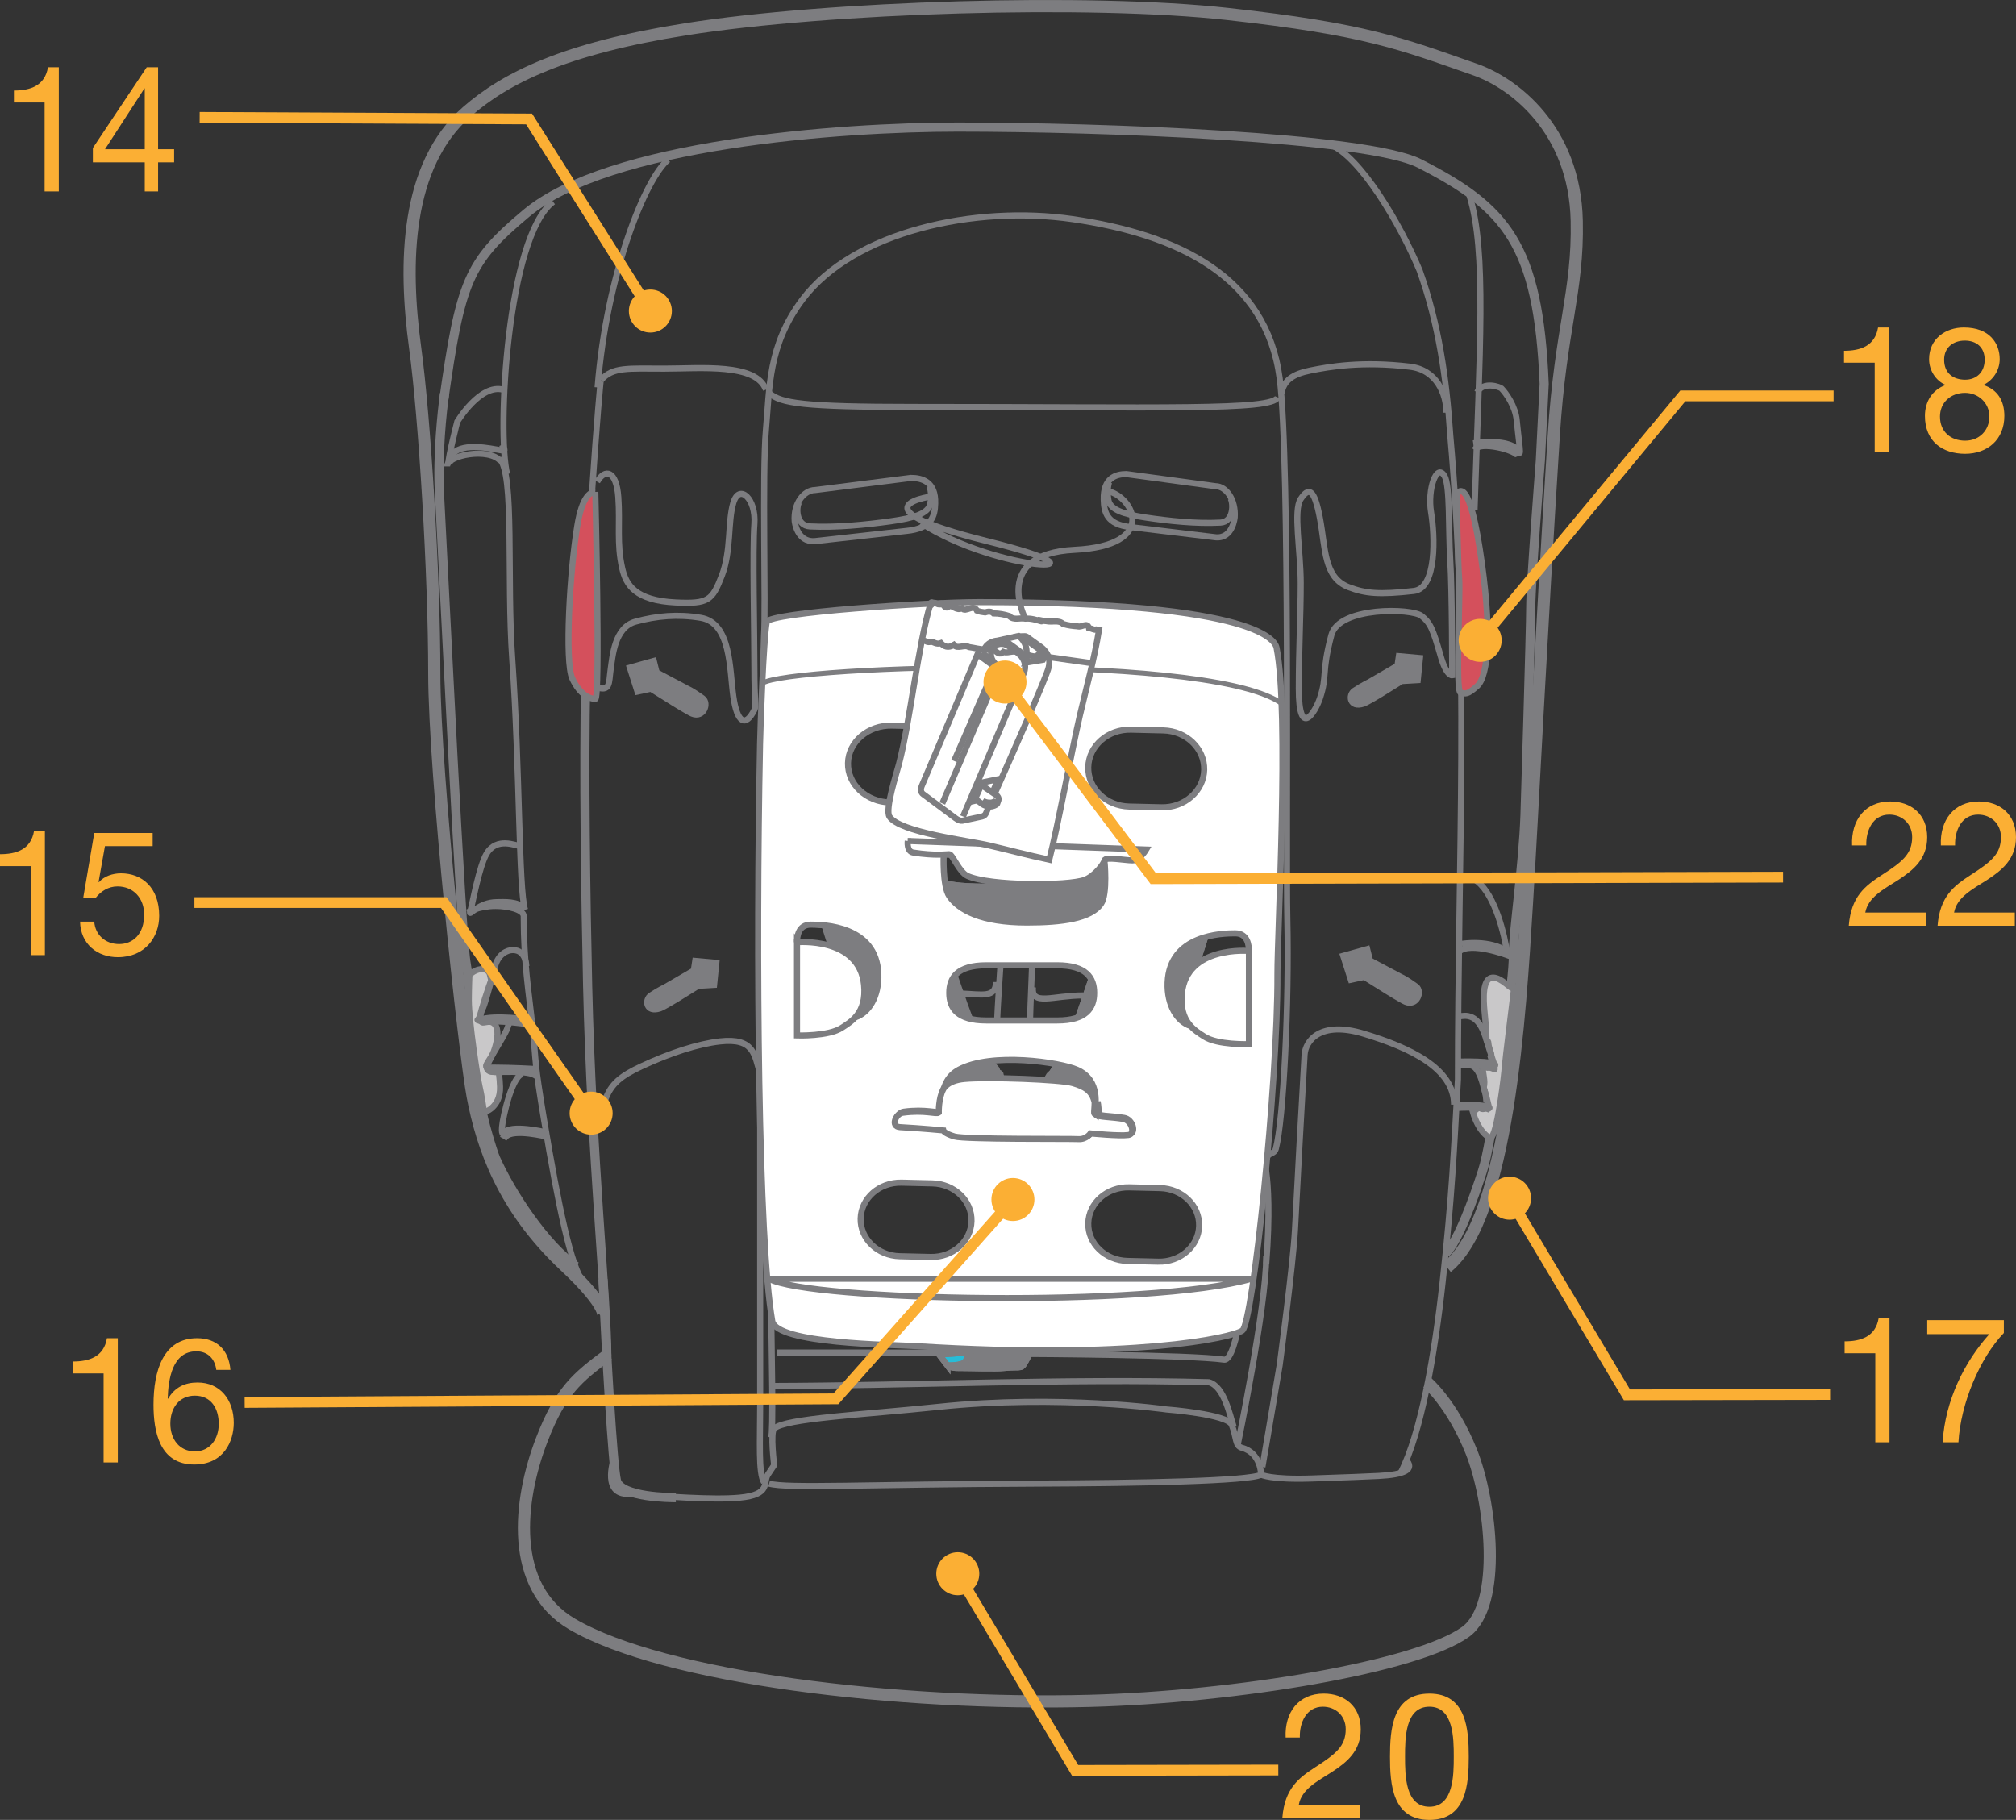 <?xml version="1.0" encoding="UTF-8"?>
<!DOCTYPE svg PUBLIC "-//W3C//DTD SVG 1.1//EN" "http://www.w3.org/Graphics/SVG/1.1/DTD/svg11.dtd">
<!-- Creator: CorelDRAW 2017 -->
<svg xmlns="http://www.w3.org/2000/svg" xml:space="preserve" width="41.781mm" height="37.718mm" version="1.1" style="shape-rendering:geometricPrecision; text-rendering:geometricPrecision; image-rendering:optimizeQuality; fill-rule:evenodd; clip-rule:evenodd"
viewBox="0 0 1211.34 1093.54"
 xmlns:xlink="http://www.w3.org/1999/xlink">
 <rect x="0" y="0" width="1211.34" height="1093.54" fill="#333333" stroke="none"/>
 <defs>
  <style type="text/css">
   <![CDATA[
    .str1 {stroke:#7D7D80;stroke-width:5.49;stroke-miterlimit:4}
    .str4 {stroke:#FBAF34;stroke-width:6.47;stroke-miterlimit:4}
    .str0 {stroke:#7D7D80;stroke-width:7.31;stroke-miterlimit:4}
    .str2 {stroke:#7D7D80;stroke-width:3.66;stroke-miterlimit:4}
    .str3 {stroke:#7D7D80;stroke-width:2.93;stroke-miterlimit:4}
    .fil0 {fill:none;fill-rule:nonzero}
    .fil4 {fill:#27BCD7;fill-rule:nonzero}
    .fil1 {fill:#7D7D80;fill-rule:nonzero}
    .fil2 {fill:#C9C8C9;fill-rule:nonzero}
    .fil3 {fill:#D4505C;fill-rule:nonzero}
    .fil6 {fill:#FBAF34;fill-rule:nonzero}
    .fil5 {fill:white;fill-rule:nonzero}
   ]]>
  </style>
 </defs>
 <g id="Слой_x0020_1">
  <path class="fil0 str0" d="M365.38 813.91c-18.43,13.82 -28.4,21.5 -39.93,51.44 -13.86,36.04 -19.84,88.25 18.43,110.59 55.29,32.25 195.85,49.1 310.99,46.07 87.54,-2.3 196.6,-20.36 225.76,-41.47 22.27,-16.12 15.24,-78.8 3.45,-108.26 -11.52,-28.8 -26.48,-41.46 -26.48,-41.46"/>
  <path class="fil0 str1" d="M351.94 408.08c-1.2,53.74 -0.01,133.03 1.15,184.3 2.31,101.36 11.52,190.04 11.52,222.29"/>
  <path class="fil0 str2" d="M361.15 228.4c6.91,-8.06 16.13,-6.9 38.01,-6.9 21.89,0 55.29,-3.46 61.05,12.66"/>
  <path class="fil0 str2" d="M401.47 95.94c-13.13,10.63 -36.91,67.33 -42.4,136.85"/>
  <path class="fil0 str2" d="M369.22 875.34c0,0 -7.84,21.32 6.9,22.27 23.81,1.53 52.22,3.84 68.35,2.3 19.17,-1.82 13.82,-9.21 16.89,-13.82 3.07,-4.6 3.81,-5.71 3.81,-5.71 0,0 -2.42,-19.52 0,-21.95 6.15,-6.15 54.26,-8.41 98.32,-13.04 72.96,-7.69 137.45,1.53 137.45,1.53 0,0 36.61,2.8 39.16,9.22 3.07,7.68 1.82,12.66 6.14,13.83 11.52,3.07 11.52,16.12 11.52,16.12 0,0 5.39,3.15 30.71,2.3 23.03,-0.77 30.69,-1.08 39.93,-1.53 15.36,-0.77 22.27,-3.85 16.13,-9.98"/>
  <path class="fil0 str2" d="M360.89 229.14c0,0 -2.04,19.5 -5.49,71.35"/>
  <path class="fil0 str2" d="M358.85 289.45c4.6,-8.06 11.52,-6.9 12.66,9.22 1.16,16.13 -1.04,27.52 2.31,42.62 2.3,10.36 8.06,19.59 32.25,20.73 19.57,0.93 21.89,-1.15 27.65,-16.13 5.76,-14.97 3.46,-32.25 6.91,-43.78 3.58,-11.92 13.82,-2.29 12.66,12.68 -1.16,15.1 0,65.65 0,86.38 0,20.74 1.16,23.03 0,25.34 -5.3,10.62 -10.36,8.07 -12.66,-8.06 -2.31,-16.13 -1.23,-44.16 -19.59,-47.22 -13.82,-2.31 -26.49,-1.15 -39.16,2.3 -12.66,3.46 -13.82,20.73 -14.97,28.79 -1.15,8.07 0,13.83 -9.21,10.37"/>
  <path class="fil0 str1" d="M406.08 899.91c-2.3,0 -33.4,0 -35.7,-10.36 -2.31,-10.37 -6.1,-76.68 -8.07,-120.94"/>
  <path class="fil0 str2" d="M459.06 890.7c-3.46,-5.76 -2.3,-24.19 -2.3,-47.22l0 -247.63c0,-47.23 1.68,-206.13 2.3,-214.24 1.15,-14.97 -1.16,-97.9 1.15,-123.25 2.31,-25.33 1.15,-50.68 21.89,-78.31 30.86,-41.15 104.06,-56.88 162.41,-48.38 63.35,9.21 116.33,34.55 124.39,95.59 6.4,48.51 3.71,285.64 4.61,324.82 1.15,50.68 -2.31,120.94 -6.91,138.22 -1.26,4.73 -7.71,0.14 -5.76,13.82 1.15,8.07 2.3,25.35 0,55.29"/>
  <path class="fil0 str2" d="M841.47 885.31c12.66,-24.57 20.76,-72.79 25.33,-114.66 5.76,-52.73 6.9,-80.62 9.22,-122.09 0,-128.99 6.91,-258.01 -4.6,-387.01 -2.31,-34.55 -6.92,-66.81 -18.44,-99.06 -11.52,-27.65 -35.7,-68.85 -54.13,-75.76"/>
  <path class="fil0 str2" d="M463.34 832.82c86.39,-0.25 177.7,-4.58 262.94,-2.28 9.22,2.31 12.68,19.83 14.97,26.76"/>
  <path class="fil0 str2" d="M743.56 868.81c0,0 17.27,-82.93 17.27,-114.03"/>
  <path class="fil0 str2" d="M758.53 881.48c0,0 5.76,-33.4 10.36,-61.05 0,0 8.17,-61.04 9.23,-81.78 1.15,-23.03 4.54,-84.29 5.76,-104.81 0.48,-8.29 9.21,-20.73 35.69,-12.66 27.55,8.38 54.14,20.73 54.14,42.61"/>
  <path class="fil0 str2" d="M872.56 405.78c0,0 -3.44,0.67 -6.9,-11.52 -4.61,-16.12 -6.13,-19.87 -11.53,-24.19 -5.76,-4.61 -49.52,-5.76 -54.14,11.52 -6.11,22.94 -2.3,24.19 -6.9,38.01 -2.56,7.66 -12.68,25.35 -12.68,-5.76 0,-24.3 1.15,-43.76 1.15,-63.35 0,-19.58 -4.6,-43.76 0,-50.67 4.61,-6.91 8.07,-6.91 11.53,11.52 3.45,18.42 2.3,35.7 17.27,41.46 10.14,3.9 18.43,4.6 39.16,2.3 13.97,-1.55 12.66,-33.4 10.37,-47.23 -2.31,-13.82 3.28,-29.84 8.05,-21.88 3.47,5.76 2.31,32.25 3.47,50.68 1.15,18.43 1.15,69.11 1.15,69.11z"/>
  <path class="fil0 str2" d="M456.76 645.36c-3.46,-11.51 -3.46,-21.88 -24.19,-19.59 -13.05,1.45 -29.95,6.92 -47.22,14.98 -11.9,5.55 -18.43,10.36 -21.89,20.73 -5.31,15.91 -4.61,24.19 -6.9,10.37"/>
  <path class="fil0 str2" d="M770.05 236.47c1.15,-8.07 7.11,-11.79 17.26,-13.83 11.53,-2.3 31.1,-5.76 59.9,-2.3 15.93,1.92 21.89,16.13 21.89,27.65"/>
  <path class="fil0 str2" d="M615.71 813.53c3.46,0 99.27,0.52 119.79,3.46 8.06,1.15 13.82,-52.99 13.82,-52.99 0,-17.28 8.07,-89.84 8.07,-101.36 0,-11.52 -1.15,-41.46 -1.15,-41.46 -8.06,-26.49 -43.78,-20.73 -43.78,-20.73"/>
  <path class="fil0 str2" d="M467 812.7c3.46,0 113.77,0.06 113.77,0.06"/>
  <path class="fil0 str2" d="M577.7 596.99c12.39,0.49 20.73,2.86 20.73,-6.91"/>
  <path class="fil0 str2" d="M463.34 863.92c2.76,-8.32 -3.66,-164.64 0.63,-232.23 1.03,-16.37 7.09,-26.64 13.52,-27.79 10.64,-1.89 27.21,-3.2 32.25,-3.46"/>
  <path class="fil0 str2" d="M651.03 598.14c-18.44,0 -31.52,6.56 -30.37,-4.96"/>
  <path class="fil0 str2" d="M603.04 554.37c0,0 -4.22,54.13 -4.22,69.11"/>
  <path class="fil0 str2" d="M621.46 552.06c0,0 -2.69,53.63 -2.69,69.87"/>
  <path class="fil0 str0" d="M362.3 791.64c0,0 4.53,-5.26 -23.03,-31.1 -36.86,-34.56 -49.53,-71.41 -55.29,-101.93 -4.78,-25.32 -23.03,-194.09 -23.03,-253.98 0,-59.9 -5.78,-153.71 -11.52,-195.8 -6.91,-50.68 -5.76,-109.43 31.09,-141.68 23.33,-20.41 58.75,-38.01 131.31,-49.53 86.12,-13.66 243.03,-18.42 325.96,-9.21 82.93,9.21 103.76,17.71 148.58,33.39 23.03,8.07 59.88,35.71 61.04,91 0.89,42.48 -9.76,64.63 -13.81,129 -8.07,127.85 -12.61,224 -16.13,281.04 -4.13,66.8 -11.18,188.68 -48.03,218.63"/>
  <path class="fil0 str2" d="M544.68 319.01l-55.1 6.15c-10.93,0.76 -12.09,-12.09 -12.09,-12.09 -0.77,-10.56 5.6,-18.62 12.28,-18.62l57.59 -7.29c6.68,0 14.97,2.3 14.58,15.35 -0.21,7.54 -1.91,14.97 -17.27,16.51z"/>
  <path class="fil0 str2" d="M480.18 301.74c-1.91,3.07 -2.04,14.17 6.53,14.58 15.74,0.78 33.22,-0.97 48.38,-3.08 13.82,-1.9 22.65,-4.6 23.8,-10.36 1.16,-5.76 0,-9.59 -0.38,-10.75"/>
  <path class="fil0 str2" d="M544.68 433.05l-55.1 6.13c-10.93,0.77 -12.09,-12.09 -12.09,-12.09 -0.77,-10.57 5.6,-18.62 12.28,-18.62l57.59 -7.3c6.68,0 14.97,2.31 14.58,15.35 -0.21,7.54 -1.91,14.99 -17.27,16.52z"/>
  <path class="fil0 str2" d="M480.18 415.77c-1.91,3.07 -2.04,14.17 6.53,14.58 15.74,0.78 33.22,-0.97 48.38,-3.07 13.82,-1.91 22.65,-4.61 23.8,-10.37 1.16,-5.76 0,-9.59 -0.38,-10.75"/>
  <path class="fil0 str2" d="M546.98 537.86l-55.1 6.14c-10.94,0.77 -12.09,-12.09 -12.09,-12.09 -0.77,-10.56 0,-17.47 12.28,-22.08l49.91 -8.44c9.22,-0.78 22.65,6.91 22.27,19.96 -0.21,7.54 -1.91,14.98 -17.27,16.52z"/>
  <path class="fil0 str2" d="M560.8 508.68c0.38,1.15 1.53,5 0.38,10.76 -1.15,5.76 -9.98,8.44 -23.8,10.36 -15.16,2.11 -32.64,3.84 -48.38,3.07 -8.57,-0.42 -8.45,-11.52 -6.53,-14.58"/>
  <path class="fil0 str2" d="M679.29 316.71l51.34 6.15c10.2,0.76 11.27,-12.1 11.27,-12.1 0.7,-10.55 -5.24,-18.61 -11.45,-18.61l-53.67 -7.29c-6.23,0 -13.96,2.3 -13.6,15.35 0.22,7.54 1.79,14.97 16.11,16.51z"/>
  <path class="fil0 str2" d="M739.4 299.43c1.79,3.07 1.91,14.17 -6.09,14.59 -14.67,0.77 -30.96,-0.97 -45.09,-3.08 -12.88,-1.91 -21.11,-4.61 -22.18,-10.37 -1.08,-5.76 0,-9.59 0.36,-10.75"/>
  <path class="fil0 str2" d="M679.29 430.74l51.34 6.15c10.2,0.76 11.27,-12.09 11.27,-12.09 0.7,-10.56 -5.24,-18.62 -11.45,-18.62l-53.67 -7.29c-6.23,0 -13.96,2.3 -13.6,15.35 0.22,7.54 1.79,14.97 16.11,16.51z"/>
  <path class="fil0 str2" d="M739.4 413.46c1.79,3.07 1.91,14.18 -6.09,14.59 -14.67,0.78 -30.96,-0.97 -45.09,-3.08 -12.88,-1.9 -21.11,-4.6 -22.18,-10.36 -1.08,-5.76 0,-9.59 0.36,-10.75"/>
  <path class="fil0 str2" d="M679.44 530.94l51.35 6.15c10.2,0.77 11.27,-12.09 11.27,-12.09 0.71,-10.56 -1.19,-19.78 -14.24,-22.85l-48.38 -6.91c-6.24,0 -16.47,6.15 -16.11,19.2 0.2,7.54 1.79,14.97 16.11,16.51z"/>
  <path class="fil0 str2" d="M741.64 514.44c1.79,3.07 -0.18,13.41 -8.17,13.82 -14.68,0.78 -30.96,-0.96 -45.09,-3.06 -12.89,-1.92 -21.12,-4.61 -22.19,-10.37 -1.06,-5.76 0.01,-9.61 0.37,-10.75"/>
  <path class="fil0 str2" d="M462.51 236.47c6.91,5.76 19.53,8.06 86.39,8.06 150.89,0 215.39,2.3 218.85,-5.76"/>
  <path class="fil0 str2" d="M596.88 552.93c-18.43,1.15 -111.33,9.5 -118.25,-2.01 -7.13,-11.9 -6.25,-24.15 -6.9,-35.71 -2.3,-40.32 4.6,-46.08 -13.83,-55.29"/>
  <path class="fil0 str2" d="M773.51 474.89c-4.61,0 -10.37,4.61 -10.37,4.61 0,0 -6.9,3.45 -6.9,36.85 0,23.07 -1.15,38.01 -18.43,39.16 -39.08,2.61 -109.83,2.91 -108.27,-2.3"/>
  <path class="fil1 str2" d="M486.7 518.66c0,4.61 10.37,46.07 20.73,67.95 10.37,21.89 26.49,77.17 36.86,74.88 13.68,-3.04 12.67,-3.46 25.34,-8.07 12.67,-4.61 33.4,-6.91 28.8,-11.52 -4.61,-4.61 -11.52,-19.58 -16.13,-31.1 -4.6,-11.52 -29.72,-87.22 -34.16,-97.9 -3.85,-9.22 -8.46,-3.08 -43.01,1.15 -10.29,1.26 -18.43,4.61 -18.43,4.61z"/>
  <path class="fil0 str2" d="M486.7 520.96c0,4.61 10.37,46.08 20.73,67.96 10.37,21.89 26.49,77.18 36.86,74.88 13.68,-3.04 12.67,-3.46 25.34,-8.07 12.67,-4.61 33.4,-6.9 28.8,-11.52 -4.61,-4.6 -11.52,-19.58 -16.13,-31.09 -4.6,-11.52 -29.72,-87.22 -34.16,-97.9 -3.85,-9.23 -8.46,-3.08 -43.01,1.15 -10.29,1.26 -18.43,4.6 -18.43,4.6z"/>
  <path class="fil1 str2" d="M734.71 518.66c0,4.61 -9.4,46.07 -18.79,67.95 -9.41,21.89 -24.01,77.17 -33.43,74.88 -12.39,-3.04 -12.17,-5.08 -24.18,-8.07 -13.89,-3.46 -31.82,-2.3 -27.64,-6.91 4.17,-4.61 13.21,-24.19 17.38,-35.72 4.17,-11.52 26.52,-77.13 27.13,-88.68 1.06,-19.58 18.8,-12.67 42.82,-8.07 9.25,1.78 16.7,4.61 16.7,4.61z"/>
  <path class="fil0 str2" d="M734.71 518.66c0,4.61 -9.4,46.07 -18.79,67.95 -9.41,21.89 -24.01,77.17 -33.43,74.88 -12.39,-3.04 -12.17,-5.08 -24.18,-8.07 -13.89,-3.46 -31.82,-2.3 -27.64,-6.91 4.17,-4.61 13.21,-24.19 17.38,-35.72 4.17,-11.52 26.52,-77.13 27.13,-88.68 1.06,-19.58 18.8,-12.67 42.82,-8.07 9.25,1.78 16.7,4.61 16.7,4.61z"/>
  <path class="fil1 str2" d="M552.74 518.27c8.84,7.68 6.53,13.05 28.41,14.21 27.07,1.43 71.09,-1.87 85.23,-10.36 23.04,-13.82 10.37,1.15 8.07,6.91 -2.31,5.76 -7.04,18.05 -16.13,19.58 -13.82,2.3 -41.46,8.06 -50.68,6.91 -9.21,-1.15 -36.86,-2.31 -46.07,-6.91 -9.23,-4.61 -12.68,-35.71 -12.68,-35.71l3.84 5.37z"/>
  <path class="fil0 str2" d="M552.74 518.27c8.84,7.68 6.53,13.05 28.41,14.21 27.07,1.43 71.09,-1.87 85.23,-10.36 23.04,-13.82 10.37,1.15 8.07,6.91 -2.31,5.76 -7.04,18.05 -16.13,19.58 -13.82,2.3 -41.46,8.06 -50.68,6.91 -9.21,-1.15 -36.86,-2.31 -46.07,-6.91 -9.23,-4.61 -12.68,-35.71 -12.68,-35.71"/>
  <path class="fil1 str2" d="M632.22 667.63c-13.83,-1.15 -19.02,-0.58 -34.56,0 -4.15,0.15 -4.6,-1.15 -3.46,21.88 1.15,23.04 -7.44,110.42 -9.21,117.49 -2.69,10.75 -9.61,17.66 -14.22,13.83 -1.76,-1.48 -0.76,1.15 3.85,1.15 9.55,0 23.03,0.58 28.79,0 11.53,-1.15 9.85,1.63 13.83,-5.76 8.06,-14.97 8.82,-30.09 11.52,-55.28 3.46,-32.26 10.72,-92.69 3.46,-93.3z"/>
  <path class="fil0 str2" d="M632.22 667.63c-13.83,-1.15 -19.02,-0.58 -34.56,0 -4.15,0.15 -4.6,-1.15 -3.46,21.88 1.15,23.04 -7.44,110.42 -9.21,117.49 -2.69,10.75 -9.61,17.66 -14.22,13.83 -1.76,-1.48 -0.76,1.15 3.85,1.15 9.55,0 23.03,0.58 28.79,0 11.53,-1.15 9.85,1.63 13.83,-5.76 8.06,-14.97 8.82,-30.09 11.52,-55.28 3.46,-32.26 10.72,-92.69 3.46,-93.3z"/>
  <path class="fil0 str2" d="M537.96 657.45c-6.9,3.46 -2.88,11.52 0,13.26 6.25,3.73 12.1,4.02 16.7,4.02 4.6,0 1.73,-11.32 1.15,-13.62 0,0 -0.58,4.99 -5.76,4.99 -5.2,0 -13.83,1.73 -12.1,-5.76"/>
  <path class="fil0 str2" d="M593.25 681.06c-1.73,0 -27.65,-1.15 -29.95,-5.76 -2.31,-4.6 -1.73,-12.09 -1.73,-12.09 0,0 0.59,-3.33 11.52,-4.61 9.79,-1.16 26.68,-4.8 27.26,-5.95 2.33,-4.63 0.96,-5.56 0.96,-6.72 0,-1.73 -2.88,-1.73 -2.88,-1.73"/>
  <path class="fil0 str2" d="M633.56 681.06c1.72,0 31.67,-1.43 33.39,-6.62 0.92,-2.73 2,-12.52 -1.72,-13.54 -6.33,-1.72 -1.73,-1.15 -13.83,-3.46 -12.09,-2.29 -20.5,-4.17 -21.31,-5.18 -2.3,-2.87 0,-7.49 3.46,-8.07"/>
  <path class="fil0 str2" d="M692.3 651.69c1.72,0 3.28,3.33 3.46,4.61 0.57,4.6 -0.58,12.09 -14.4,16.12 -7.2,2.1 -9.23,2.3 -9.8,-1.15 -0.56,-3.46 -0.56,-8.64 4.6,-8.64 5.2,0 12.1,1.72 12.68,-1.73 0.53,-3.21 -2.3,-2.31 -2.3,-2.31"/>
  <path class="fil0 str2" d="M588.06 626.55c0,0 39.36,-4.42 53.76,0.76"/>
  <path class="fil0 str2" d="M588.64 632.79c0,0 37.43,-4.61 51.82,0.57"/>
  <path class="fil0 str2" d="M594.2 674.93c-1.73,-1.15 -7.29,-1.92 -6.13,-5.38 1.83,-5.48 12.09,-5.76 23.61,-5.76 11.52,0 24.76,0 25.92,4.03 1.15,4.04 -0.58,3.46 -2.87,4.6"/>
  <path class="fil0 str2" d="M553.51 662.06c0,0 -5.18,3.46 -9.21,1.72"/>
  <path class="fil0 str2" d="M561.57 667.82c0,0 -4.61,-8.07 11.52,-11.52 10.15,-2.18 27.65,-2.88 25.92,-6.34 0,0 1.73,-2.88 -0.57,-3.45"/>
  <path class="fil0 str2" d="M630.68 646.51c0,0 -3.46,3.46 9.22,5.76 11.68,2.13 14.4,2.3 22.45,5.19 2.25,0.8 5.2,5.76 5.2,8.64"/>
  <path class="fil0 str2" d="M679.63 661.49c-2.59,0 -4.9,-1.43 -6.9,-0.86 -2.29,0.66 -3.17,5.19 -3.17,9.22 0,0 0.86,4.03 3.46,4.03"/>
  <path class="fil0 str2" d="M535.08 654.57c0,0 -6.34,9.79 4.6,16.7"/>
  <path class="fil0 str2" d="M632.98 669.54c0,0 8.06,-2.88 1.16,-4.03"/>
  <path class="fil0 str2" d="M593.25 666.09c0,0 -4.61,3.07 1.73,4.22"/>
  <path class="fil0 str2" d="M462.13 891.47c10.75,3.07 57.97,0.38 159.72,0 63.14,-0.23 128.99,-1.53 135.91,-5.38"/>
  <path class="fil0 str1" d="M267.14 236.46c-1.54,10.75 -4.28,37.25 -3.12,59.14 3.21,60.96 12.97,264.6 15.93,282.39 3.52,21.12 1.73,24.19 2.88,32.82 1.98,14.88 6.9,52.98 6.9,56.44 0,3.47 6.14,24.45 8.06,28.8 9.21,20.73 29.96,52.21 48.38,64.88"/>
  <path class="fil0 str2" d="M301.64 267.18c2.4,4.81 3.07,3.84 -6.9,2.3 -9.98,-1.55 -24.58,-2.3 -24.58,9.21"/>
  <path class="fil0 str1" d="M868.84 752.94c7.31,-7.31 16.22,-31.65 21.95,-49.39 6.11,-18.9 11.72,-74.32 14.01,-89.3 2.3,-14.96 4.61,-29.94 4.61,-42.61 0,-12.66 5.75,-50.69 6.9,-81.78 0,0 3.47,-111.72 3.47,-125.55 0,-13.82 5.76,-87.54 5.76,-87.54l2.3 -46.07c-3.46,-84.08 -23.04,-105.96 -74.88,-132.46 -31.3,-16.01 -191.19,-21.88 -277.58,-21.88 -71.44,0 -209.62,10.37 -259.15,51.82 -35.06,29.35 -39.55,40.71 -49.91,114.41"/>
  <path class="fil2" d="M299.83 645.11c-0.43,-0.4 -0.91,-0.69 -1.4,-0.91 -1.5,-0.02 -2.97,-0.14 -4.28,-0.92 -0.19,-0.11 -0.31,-0.24 -0.4,-0.4 -1.34,-0.67 -1.59,-2.14 0.98,-6.74 3.46,-6.14 9.21,-25.33 -4.61,-21.89 -4.79,-2.5 -3.39,0.54 -1.53,-4.21 -0.08,-1.28 5.6,-19.24 6.61,-20.85 -0.26,-1.26 -0.54,-2.5 -0.87,-3.73 -1.15,-4.22 -7.68,-4.22 -12.28,0.39 0,0 -0.36,8.82 -0.36,15.17 0,12.57 5.35,47.42 6.5,52.02 1.15,4.61 2.68,15.36 2.68,15.36 0,0 9.98,-2.7 9.59,-15.36 -0.06,-2.49 -0.32,-5.23 -0.63,-7.93z"/>
  <path class="fil0 str2" d="M299.83 645.11c-0.43,-0.4 -0.91,-0.69 -1.4,-0.91 -1.5,-0.02 -2.97,-0.14 -4.28,-0.92 -0.19,-0.11 -0.31,-0.24 -0.4,-0.4 -1.34,-0.67 -1.59,-2.14 0.98,-6.74 3.46,-6.14 9.21,-25.33 -4.61,-21.89 -4.79,-2.5 -3.39,0.54 -1.53,-4.21 -0.08,-1.28 5.6,-19.24 6.61,-20.85 -0.26,-1.26 -0.54,-2.5 -0.87,-3.73 -1.15,-4.22 -7.68,-4.22 -12.28,0.39 0,0 -0.36,8.82 -0.36,15.17 0,12.57 5.35,47.42 6.5,52.02 1.15,4.61 2.68,15.36 2.68,15.36 0,0 9.98,-2.7 9.59,-15.36 -0.06,-2.49 -0.32,-5.23 -0.63,-7.93z"/>
  <path class="fil2 str2" d="M902.78 589.58c-5.18,-3.46 -9.79,-3.46 -10.94,5.18 -1.15,8.63 1.35,18.82 1.35,29.75 0,0.07 0.03,0.26 0.06,0.47 0.61,0.35 1.08,0.94 1.1,1.84 0.06,2.18 1.08,4.21 1.64,6.3 0.2,0.73 0.05,1.35 -0.29,1.82 0.09,0.32 0.19,0.64 0.27,0.96 0.6,0.59 0.81,1.51 0.59,2.34 0.34,1.4 0.61,2.55 0.67,2.97 2.17,2.67 0,0.31 -2.82,0.31 -0.17,0.03 -0.33,0.1 -0.53,0.1 -0.08,0 -0.15,-0.04 -0.23,-0.05 -0.61,0.1 -2.06,-1.54 -2.66,-1.1 -0.4,4 1.85,9.15 0.48,12.83 0.96,3 1.37,5.14 1.57,7.81 0.92,0.82 0.96,2.42 0.12,3.37 -0.14,2.13 -2.76,2.5 -3.95,1.17 -0.37,0.08 -0.74,0.14 -1.12,0.16 -0.07,0.01 -0.11,-0.03 -0.19,-0.03 -0.76,0.94 -1.74,1.7 -2.97,2.16 1.73,6.3 4.58,10.31 4.58,10.31 0,0 4.81,7.09 6.93,4.61 3.46,-4.03 7.56,-37.52 7.75,-42.14 0.1,-2.3 4.92,-41.37 4.92,-41.37l0.57 -5.18c-2.3,-0.58 -3.53,-2.35 -6.91,-4.61z"/>
  <path class="fil0 str2" d="M315.47 546.68c-3.85,-12.28 -3.07,-85.23 -7.67,-150.49 -3.42,-48.26 1.52,-112.12 -7.69,-120.56"/>
  <path class="fil0 str2" d="M332.36 121.28c-27.65,20.73 -33.79,138.22 -27.65,163.57"/>
  <path class="fil0 str2" d="M268.63 280.24c0,-6.9 25.34,-11.52 32.25,-3.07"/>
  <path class="fil0 str2" d="M280.91 548.22c0,0 6.9,-3.84 16.89,-3.84 7.83,0 16.89,2.3 16.89,6.14 0,28.59 3.08,45.31 5.38,67.58 2.3,22.28 0.75,18.3 6.91,55.28 8.46,50.69 16.13,88.31 23.81,97.53"/>
  <path class="fil0 str2" d="M269.4 278.7c0,-4.61 5.37,-25.34 5.37,-25.34 0,0 13.83,-23.03 27.64,-19.19"/>
  <path class="fil0 str2" d="M312.39 508.29c-2.3,0 -13.82,-5.64 -19.96,4.61 -4.6,7.68 -8.44,29.95 -9.98,35.32 -0.63,2.22 5.38,-6.14 16.13,-6.14 4.13,0 12.28,-0.77 16.89,3.84"/>
  <path class="fil0 str2" d="M319.3 615.8c0,0 -19.32,-3.2 -27.64,-1.54 -5.75,1.15 -2.3,-6.91 -1.15,-9.22 0.35,-0.7 2.69,-8.05 6.9,-24.18 2,-7.65 7.29,-9.99 10.76,-9.99 8.06,0 8.06,9.61 8.06,9.61"/>
  <path class="fil0 str2" d="M319.3 612.73c0,0 -23.03,-3.07 -30.71,0"/>
  <path class="fil0 str2" d="M321.23 642.29c0,0 -14.21,-0.77 -23.8,-0.77 -7.83,0.01 -6.26,0.18 -0.39,-9.61 9.22,-15.35 7.2,-13.09 8.83,-16.9"/>
  <path class="fil0 str2" d="M322.38 646.9c-3.84,-4.61 -25.35,-1.92 -28.02,-3.07 -2.69,-1.16 -1.92,-3.85 -1.92,-3.85"/>
  <path class="fil0 str2" d="M328.52 682.99c0,0 -19.96,-4.99 -24.57,0 0,0 -1.15,-0.76 -2.69,-1.53"/>
  <path class="fil0 str2" d="M314.7 645.36c-6.53,-1.15 -12.66,26.11 -13.05,31.87 -0.39,5.77 1.16,3.45 1.16,3.45 3.84,-5.37 24.94,-0.38 24.94,-0.38"/>
  <path class="fil0 str2" d="M912.11 274.09c-1.53,-3.83 -23.03,-9.21 -26.1,-3.83"/>
  <path class="fil0 str2" d="M885.23 266.42c0,0 23.03,-3.85 27.64,5.37 1.25,2.47 -0.76,-10.75 -1.52,-19.2 -0.77,-8.45 -6.44,-16.43 -9.21,-19.2 -0.78,-0.77 -10.75,-4.6 -14.6,2.31"/>
  <path class="fil0 str2" d="M876.78 571.76c6.91,-6.15 29.18,2.3 29.18,2.3 0,0 -1.57,-8.44 -2.3,-11.52 -3.84,-16.13 -11.52,-36.1 -24.58,-36.1"/>
  <path class="fil0 str2" d="M878.32 567.15c0,0 16.89,-2.88 27.64,4.8"/>
  <path class="fil0 str2" d="M876.59 639.9c0,0 16.42,-0.86 20.73,0.86l1.16 -0.86"/>
  <path class="fil0 str2" d="M876.3 665.68c0,0 14.04,-0.72 17.73,0.72l0.99 -0.72"/>
  <path class="fil3 str2" d="M875.25 297.13c0,0 6.56,-14.18 13.82,32.25 7.68,49.14 5.38,76.79 -1.54,82.93 -5.91,5.26 -6.91,4.61 -9.98,3.85 -3.06,-0.78 0,-59.13 -0.77,-68.34 -0.78,-9.22 -1.53,-50.68 -1.53,-50.68z"/>
  <path class="fil3 str2" d="M357.7 295.59c-3.07,0 -7.91,2.87 -10.75,19.96 -4.61,27.65 -7.68,82.16 -3.07,92.14 4.6,9.98 10.75,12.28 13.82,12.28 3.07,0 0,-124.39 0,-124.39z"/>
  <path class="fil4 str2" d="M569.25 820.44l-4.99 -6.54 16.51 -1.15c0,0 1.15,2.69 -0.77,5.38 -1.91,2.68 -10.75,2.3 -10.75,2.3z"/>
  <path class="fil0 str2" d="M569.25 820.44l-4.99 -6.54 16.51 -1.15c0,0 1.15,2.69 -0.77,5.38 -1.91,2.68 -10.75,2.3 -10.75,2.3z"/>
  <path class="fil0 str2" d="M876.88 637.89c0,0 21.59,-0.57 21.59,2.01 0,2.6 -3.09,-8.12 -4.6,-12.67 -1.44,-4.32 -3.75,-15.26 -11.81,-16.69 -2.57,-0.46 -5.47,0.29 -5.47,0.29"/>
  <path class="fil0 str2" d="M876.55 664.01c0,0 18.47,-0.48 18.47,1.68 0,2.14 -1.41,-5.79 -2.71,-9.56 -1.24,-3.57 -3.05,-14.78 -8.52,-15.93"/>
  <path class="fil1 str2" d="M412.99 413.84l-18.43 -9.79 -1.73 -6.91 -14.39 4.04 4.6 14.39 8.06 -1.73 13.83 8.64c0,0 8.74,5.42 10.94,6.33 6.9,2.88 10.34,-6.29 6.33,-9.21 -6.33,-4.61 -9.22,-5.76 -9.22,-5.76z"/>
  <path class="fil1 str2" d="M841.65 587l-18.43 -9.79 -1.73 -6.91 -14.4 4.04 4.61 14.39 8.07 -1.73 13.82 8.64c0,0 8.74,5.41 10.94,6.33 6.91,2.88 10.34,-6.29 6.33,-9.21 -6.33,-4.61 -9.21,-5.76 -9.21,-5.76z"/>
  <path class="fil1 str2" d="M400.03 592.96l16.84 -9.8 0.87 -5.75 12.67 1.15 -1.33 13.24 -9.65 0.57 -12.49 7.77c0,0 -8.29,5.06 -10.36,5.77 -8.46,2.88 -9.43,-5.2 -5.53,-7.77 4.81,-3.17 8.99,-5.18 8.99,-5.18z"/>
  <path class="fil1 str2" d="M822.84 409.81l16.84 -9.79 0.86 -5.76 12.67 1.15 -1.33 13.26 -9.67 0.57 -12.48 7.77c0,0 -8.27,5.05 -10.36,5.76 -8.46,2.88 -9.43,-5.2 -5.53,-7.77 4.81,-3.17 8.99,-5.18 8.99,-5.18z"/>
  <path class="fil0 str2" d="M882.93 117.45c10.43,33.39 6.14,92.91 3.07,188.89"/>
  <path class="fil5" d="M715.55 616.57c-8.24,-2.51 -14.49,-12.65 -13.99,-26.12 1.08,-29 33.02,-29.63 40.63,-29.63 7.61,0 8.24,7.47 8.24,10.59l-34.88 45.16zm-19.64 141.54l-18.53 -0.44c-13.28,-0.32 -23.79,-10.47 -23.48,-22.67 0.3,-12.22 11.31,-21.88 24.59,-21.55l18.53 0.44c13.28,0.33 23.8,10.47 23.49,22.69 -0.3,12.22 -11.31,21.87 -24.6,21.54zm-121.75 -75.84c-6.34,-1.87 -6.69,-3.66 -6.69,-3.66 0,0 -13.39,-1.27 -26.1,-1.97 -5.79,-0.33 -2.54,-8.06 1.65,-8.65 13.26,-1.81 20.23,1.1 21.7,-0.07 2.24,-1.8 -1.77,-18 11.41,-25.16 19.76,-10.71 60.95,-4.44 70.99,0 14.76,6.53 10.62,22.44 10.94,25.3 0.32,2.88 8.98,2.17 17.46,3.65 5.19,0.91 7.35,9.06 3.17,9.64 -5.41,0.78 -22.83,-0.92 -22.83,-0.92 0,0 -2.55,3.72 -7.3,3.41 -4.77,-0.3 -68.07,0.3 -74.41,-1.57zm-15 73.01l-18.53 -0.44c-13.29,-0.3 -23.8,-10.47 -23.5,-22.67 0.31,-12.22 11.32,-21.85 24.6,-21.54l18.53 0.44c13.29,0.32 23.8,10.47 23.48,22.68 -0.3,12.21 -11.3,21.85 -24.58,21.53zm-80.26 -189.1c0,-3.11 0.63,-10.58 8.25,-10.58 7.61,0 39.55,0.63 40.62,29.61 0.5,13.48 -5.74,23.61 -13.98,26.12l-34.89 -45.16zm57.1 -130.19l19.98 0.47c14.31,0.34 25.66,10.96 25.35,23.72 -0.32,12.77 -12.18,22.84 -26.48,22.49l-19.98 -0.47c-14.31,-0.34 -25.66,-10.95 -25.33,-23.72 0.3,-12.78 12.18,-22.85 26.48,-22.49zm121.45 160.62c0,9.16 -4.86,16.58 -22.2,16.58l-42.67 0c-17.35,0 -22.2,-7.42 -22.2,-16.58 0,-9.15 4.85,-16.58 22.2,-16.58l42.67 0c17.35,0 22.2,7.42 22.2,16.58zm-40.42 -42.28c-27.35,0 -40.9,-7.45 -46.65,-15.85 -4.18,-6.13 -3.35,-25.03 -3.35,-25.03l96.6 3.55c0,0 2.05,20.2 -2.06,26.09 -6.18,8.88 -23.36,11.24 -44.53,11.24zm62.57 -115.91l19.37 0.46c13.89,0.33 24.88,10.94 24.58,23.71 -0.32,12.75 -11.83,22.83 -25.71,22.5l-19.38 -0.46c-13.89,-0.33 -24.88,-10.94 -24.57,-23.71 0.31,-12.76 11.81,-22.84 25.71,-22.5zm87.46 -49.11c-0.61,-3.12 -7.09,-27.5 -178.86,-27.5 -30.44,0 -126.49,6.29 -127.48,11.95 -2.02,11.3 -3.82,62.34 -4.04,73.53 -2.56,127.76 -1.06,298.32 7.35,346.48 2.42,13.81 72.43,14.22 86.37,15.08 130.5,8.15 189.73,-5.01 196.07,-9.36 6.34,-4.37 21.34,-148.29 21.09,-213.97 -0.09,-24.49 7.19,-157.2 -0.5,-196.19z"/>
  <path class="fil0 str2" d="M715.55 616.57c-8.24,-2.51 -14.49,-12.65 -13.99,-26.12 1.08,-29 33.02,-29.63 40.63,-29.63 7.61,0 8.24,7.47 8.24,10.59l-34.88 45.16zm-19.64 141.54l-18.53 -0.44c-13.28,-0.32 -23.79,-10.47 -23.48,-22.67 0.3,-12.22 11.31,-21.88 24.59,-21.55l18.53 0.44c13.28,0.33 23.8,10.47 23.49,22.69 -0.3,12.22 -11.31,21.87 -24.6,21.54zm-121.75 -75.84c-6.34,-1.87 -6.69,-3.66 -6.69,-3.66 0,0 -13.39,-1.27 -26.1,-1.97 -5.79,-0.33 -2.54,-8.06 1.65,-8.65 13.26,-1.81 20.23,1.1 21.7,-0.07 2.24,-1.8 -1.77,-18 11.41,-25.16 19.76,-10.71 60.95,-4.44 70.99,0 14.76,6.53 10.62,22.44 10.94,25.3 0.32,2.88 8.98,2.17 17.46,3.65 5.19,0.91 7.35,9.06 3.17,9.64 -5.41,0.78 -22.83,-0.92 -22.83,-0.92 0,0 -2.55,3.72 -7.3,3.41 -4.77,-0.3 -68.07,0.3 -74.41,-1.57zm-15 73.01l-18.53 -0.44c-13.29,-0.3 -23.8,-10.47 -23.5,-22.67 0.31,-12.22 11.32,-21.85 24.6,-21.54l18.53 0.44c13.29,0.32 23.8,10.47 23.48,22.68 -0.3,12.21 -11.3,21.85 -24.58,21.53zm-80.26 -189.1c0,-3.11 0.63,-10.58 8.25,-10.58 7.61,0 39.55,0.63 40.62,29.61 0.5,13.48 -5.74,23.61 -13.98,26.12l-34.89 -45.16zm57.1 -130.19l19.98 0.47c14.31,0.34 25.66,10.96 25.35,23.72 -0.32,12.77 -12.18,22.84 -26.48,22.49l-19.98 -0.47c-14.31,-0.34 -25.66,-10.95 -25.33,-23.72 0.3,-12.78 12.18,-22.85 26.48,-22.49zm121.45 160.62c0,9.16 -4.86,16.58 -22.2,16.58l-42.67 0c-17.35,0 -22.2,-7.42 -22.2,-16.58 0,-9.15 4.85,-16.58 22.2,-16.58l42.67 0c17.35,0 22.2,7.42 22.2,16.58zm-40.42 -42.28c-27.35,0 -40.9,-7.45 -46.65,-15.85 -4.18,-6.13 -3.35,-25.03 -3.35,-25.03l96.6 3.55c0,0 2.05,20.2 -2.06,26.09 -6.18,8.88 -23.36,11.24 -44.53,11.24zm62.57 -115.91l19.37 0.46c13.89,0.33 24.88,10.94 24.58,23.71 -0.32,12.75 -11.83,22.83 -25.71,22.5l-19.38 -0.46c-13.89,-0.33 -24.88,-10.94 -24.57,-23.71 0.31,-12.76 11.81,-22.84 25.71,-22.5zm87.46 -49.11c-0.61,-3.12 -7.09,-27.5 -178.86,-27.5 -30.44,0 -126.49,6.29 -127.48,11.95 -2.02,11.3 -3.82,62.34 -4.04,73.53 -2.56,127.76 -1.06,298.32 7.35,346.48 2.42,13.81 72.43,14.22 86.37,15.08 130.5,8.15 189.73,-5.01 196.07,-9.36 6.34,-4.37 21.34,-148.29 21.09,-213.97 -0.09,-24.49 7.19,-157.2 -0.5,-196.19z"/>
  <path class="fil5" d="M545.42 505.32l143.3 5.13c0,0 -3.82,6.54 -8.27,6.54 -4.45,0 -16.34,-2.34 -16.81,0 -0.48,2.33 -6.1,9.51 -11.9,11.67 -9.99,3.74 -57.08,3.74 -70.41,-2.33 -5.02,-2.28 -9.03,-13.07 -10.94,-13.07 -1.9,0 -8.5,1.06 -21.65,-0.98 -4.15,-0.64 -3.31,-6.96 -3.31,-6.96z"/>
  <path class="fil0 str2" d="M545.42 505.32l143.3 5.13c0,0 -3.82,6.54 -8.27,6.54 -4.45,0 -16.34,-2.34 -16.81,0 -0.48,2.33 -6.1,9.51 -11.9,11.67 -9.99,3.74 -57.08,3.74 -70.41,-2.33 -5.02,-2.28 -9.03,-13.07 -10.94,-13.07 -1.9,0 -8.5,1.06 -21.65,-0.98 -4.15,-0.64 -3.31,-6.96 -3.31,-6.96z"/>
  <path class="fil0 str2" d="M568.24 679.56c0,0 -4.12,-1.61 -2.65,-16.57"/>
  <path class="fil0 str2" d="M654.02 682.23c0,0 4.34,-1.59 4.31,-19.24"/>
  <path class="fil5" d="M478.9 566.18c0,0 37.37,-3.42 40.27,25.52 1.73,17.26 -8.1,22.39 -13.32,25.85 -7.98,5.3 -26.95,4.63 -26.95,4.63l0 -56z"/>
  <path class="fil0 str2" d="M478.9 566.18c0,0 37.37,-3.42 40.27,25.52 1.73,17.26 -8.1,22.39 -13.32,25.85 -7.98,5.3 -26.95,4.63 -26.95,4.63l0 -56z"/>
  <path class="fil5" d="M750.43 571.42c0,0 -37.37,-3.42 -40.28,25.52 -1.72,17.26 8.11,22.38 13.33,25.85 7.98,5.29 26.95,4.62 26.95,4.62l0 -55.99z"/>
  <path class="fil0 str2" d="M750.43 571.42c0,0 -37.37,-3.42 -40.28,25.52 -1.72,17.26 8.11,22.38 13.33,25.85 7.98,5.29 26.95,4.62 26.95,4.62l0 -55.99z"/>
  <path class="fil0 str0" d="M657.44 668.7c0.06,0.47 0.4,0.82 0.87,1.12 0.03,-2.88 -0.13,-5.37 -0.58,-7.38 -0.03,2.95 -0.39,5.32 -0.29,6.26z"/>
  <path class="fil5 str2" d="M658.31 669.82c2.37,1.55 9.51,1.29 16.6,2.52 5.2,0.92 7.36,9.06 3.16,9.65 -5.4,0.77 -22.83,-0.94 -22.83,-0.94 0,0 -2.55,3.74 -7.3,3.42 -4.76,-0.3 -68.07,0.3 -74.41,-1.58 -6.33,-1.85 -6.69,-3.65 -6.69,-3.65 0,0 -13.39,-1.28 -26.09,-1.97 -5.79,-0.3 -2.55,-8.06 1.65,-8.63 13.26,-1.83 20.21,1.08 21.68,-0.08 0,0 -0.2,-8.66 2.67,-13.96 0,0 2.07,-5.28 12.68,-6.27 14.17,-1.31 58.03,0.3 65.33,2.54 6.87,2.1 11.39,4.42 12.97,11.57 -0.03,2.97 -0.39,5.33 -0.29,6.27 0.06,0.47 0.4,0.82 0.87,1.12z"/>
  <path class="fil0 str3" d="M458.08 410.57c15.79,-10.91 280.53,-19.15 314.66,14.33"/>
  <path class="fil5 str2" d="M462.05 768.38c24.51,13.54 229.29,17.38 289.92,0l-289.92 0z"/>
  <path class="fil5" d="M559.21 362.34c-7.83,26.58 -12,69.34 -19.01,96.68 -1.32,5.2 -8.57,27.3 -5.73,31.68 6.13,9.47 47.12,14.31 59.79,17.29 14.1,3.3 22.02,5.56 36.22,8.6 5.11,-19.95 13.66,-66.5 18.39,-86.73 3.98,-17.11 8.72,-34.16 11.49,-51.35 0,0 -0.56,-0.1 -1.6,-0.27 -1.23,0.63 -2.46,-0.68 -4.43,-0.74 -0.97,-4.01 -4.33,-0.26 -6.83,-1.15 -2.68,-0.16 -5.66,-0.5 -8.72,-1.43 -2.63,-2.62 -6.64,-0.84 -10.14,-1.69 -1.53,-0.04 -2.99,-0.49 -4.53,-0.75 -1.51,-0.25 3.09,1.11 1.51,0.86 -3.06,-0.86 -6.13,-1.9 -9.54,-1.59 -3.17,-0.68 -7.04,1.24 -9.62,-1.59 -3.1,-1.03 -6.25,-1.55 -9.47,-1.57 -1.44,-1.36 -3.24,-1.22 -5.13,-0.59 -1.7,-0.19 -3.33,-0.48 -4.82,-1.06 -2.16,-4.47 -6.86,1.57 -8.99,-1.48 -3.38,1.78 -5.18,-1.66 -7.67,-1.28 -3.22,3.24 -3.55,-3.61 -5.93,-0.98 -1.74,0.02 -2.63,-1.81 -3.86,-0.64 -0.57,-1.35 -1.38,-0.23 -1.38,-0.23z"/>
  <path class="fil0 str2" d="M559.21 362.34c-7.83,26.58 -12,69.34 -19.01,96.68 -1.32,5.2 -8.57,27.3 -5.73,31.68 6.13,9.47 47.12,14.31 59.79,17.29 14.1,3.3 22.02,5.56 36.22,8.6 5.11,-19.95 13.66,-66.5 18.39,-86.73 3.98,-17.11 8.72,-34.16 11.49,-51.35 0,0 -0.56,-0.1 -1.6,-0.27 -1.23,0.63 -2.46,-0.68 -4.43,-0.74 -0.97,-4.01 -4.33,-0.26 -6.83,-1.15 -2.68,-0.16 -5.66,-0.5 -8.72,-1.43 -2.63,-2.62 -6.64,-0.84 -10.14,-1.69 -1.53,-0.04 -2.99,-0.49 -4.53,-0.75 -1.51,-0.25 3.09,1.11 1.51,0.86 -3.06,-0.86 -6.13,-1.9 -9.54,-1.59 -3.17,-0.68 -7.04,1.24 -9.62,-1.59 -3.1,-1.03 -6.25,-1.55 -9.47,-1.57 -1.44,-1.36 -3.24,-1.22 -5.13,-0.59 -1.7,-0.19 -3.33,-0.48 -4.82,-1.06 -2.16,-4.47 -6.86,1.57 -8.99,-1.48 -3.38,1.78 -5.18,-1.66 -7.67,-1.28 -3.22,3.24 -3.55,-3.61 -5.93,-0.98 -1.74,0.02 -2.63,-1.81 -3.86,-0.64 -0.57,-1.35 -1.38,-0.23 -1.38,-0.23z"/>
  <path class="fil0 str2" d="M597.6 477.1c10.01,-22.42 31.56,-71.06 32.54,-76.23 2.02,-7.94 -4.9,-12.26 -4.9,-12.26l-8.43 -6.09c-0.35,-0.26 -1.31,-0.29 -2.64,-0.21 -0.14,0.02 -0.32,0.04 -0.45,0.05l10.46 7.61c0,0 4.34,3.84 2.6,6.47l-9.65 1.61c1.49,-2.29 -5.7,-7.66 -5.7,-7.66l-8.56 -6.21c-2.15,0.43 -3.69,0.79 -3.69,0.79 0,0 -4.62,0.2 -7.04,3.88 -1.92,2.93 -2.18,3.33 -2.21,3.39l0 0.01 0 -0.01 -1.66 -1.26 -34.44 81.36c-1.48,3.47 0.94,4.9 0.94,4.9l19.45 14.46c2.73,1.98 4.24,1.41 4.24,1.41l11.51 -2.47c2.1,-0.45 2.6,-2.31 2.6,-2.31 0,0 0.61,-1.38 1.69,-3.78"/>
  <path class="fil0 str2" d="M566.22 482.78l34.86 -81.64 -2.19 -1.61c-3.37,-2.42 -4.45,-6.89 -2.42,-9.98 2.02,-3.08 6.37,-3.6 9.73,-1.18l5.86 4.38c0,0 5.71,4.4 3.33,11.26l-36.74 86.6"/>
  <line class="fil0 str2" x1="597.93" y1="400.8" x2="573.28" y2= "457.26" />
  <line class="fil0 str2" x1="597.93" y1="400.8" x2="587.37" y2= "393.12" />
  <line class="fil0 str2" x1="589.92" y1="392.23" x2="596.62" y2= "397.09" />
  <polyline class="fil0 str2" points="596.37,476.27 599.77,468.21 590.33,470.16 585.33,481.3 587.2,480.9 "/>
  <path class="fil0 str2" d="M589.65 471.69l9.34 6.34c0,0 1.45,1.3 0.93,2.8l-0.76 2.16c0,0 -0.48,0.96 -3.3,1.56 0,0 -3.2,0.4 -5.74,-1.42 -2.52,-1.84 -4.17,-3.21 -4.17,-3.21"/>
  <path class="fil0 str2" d="M599.04 480.64c0,0 -0.5,0.94 -3.21,1.61 0,0 -3.06,0.5 -5.41,-1.21"/>
  <path class="fil0 str2" d="M554.09 384.84c0,0 0.47,0.08 1.38,0.21 0.92,0.1 1.97,1.27 3.89,0.54 1.71,0.08 3.33,1.86 6,0.84 1.88,2.06 4.3,3.18 7.76,1.1 2.23,2.76 6.21,-0.46 9.09,1.28 1.61,0.2 3.22,0.56 4.89,0.87 1.66,0.31 3.37,0.56 5.17,0.55 1.47,1.25 4.2,-2.25 5.32,0.57 1.57,1.06 2.87,3.15 5.31,0.93 3.03,1.23 7.17,-1.99 9.63,1.37 3.46,-0.55 6.29,1.24 9.51,1.35 3.07,0.66 0.49,-2.67 2.95,-0.35 2.94,0.41 5.77,0.82 8.47,1.21 13.4,1.88 22.91,3.24 22.91,3.24"/>
  <path class="fil0 str2" d="M602.87 384.17l9.17 -1.98c0.14,0.11 0.28,0.19 0.41,0.3 3.85,3.07 5.31,8.29 3.91,12.9"/>
  <path class="fil0 str2" d="M616.09 371.77c0,0 -20.44,-38.96 29.58,-41.4 49.99,-2.44 35.86,-31.52 20.07,-35.28"/>
  <path class="fil0 str2" d="M561.68 297.97c0,0 -53.12,6.19 31.58,27.22 84.71,21.04 6.66,19.21 -39.92,-10.98"/>
  <polyline class="fil0 str4" points="119.96,70.52 317.9,71.48 390.78,186.9 "/>
  <path class="fil6" d="M390.78 199.83c7.14,0 12.92,-5.79 12.92,-12.92 0,-7.14 -5.78,-12.92 -12.92,-12.92 -7.14,0 -12.92,5.78 -12.92,12.92 0,7.13 5.78,12.92 12.92,12.92z"/>
  <path class="fil6" d="M35.33 40.4l-6.51 0c-1.9,11.25 -10.74,14 -20.46,14l0 7.16 18.44 0 0 53.48 8.53 0 0 -74.64zm59.65 0l-6.82 0 -32.37 48.52 0 8.63 31.18 0 0 17.49 8.01 0 0 -17.49 9.64 0 0 -7.88 -9.64 0 0 -49.27zm-31.89 49.27l23.68 -36.53 0.2 0 0 36.53 -23.88 0z"/>
  <polyline class="fil0 str4" points="116.81,542.32 266.66,542.32 355.19,668.87 "/>
  <path class="fil6" d="M355.19 681.79c7.14,0 12.92,-5.79 12.92,-12.92 0,-7.14 -5.78,-12.92 -12.92,-12.92 -7.14,0 -12.92,5.78 -12.92,12.92 0,7.13 5.78,12.92 12.92,12.92z"/>
  <path class="fil6" d="M26.97 499.26l-6.51 0c-1.9,11.25 -10.74,14 -20.46,14l0 7.16 18.44 0 0 53.48 8.53 0 0 -74.64zm64.77 1.26l-35.1 0 -6.6 38.73 7.3 0.42c3.3,-4.21 7.82,-7.05 13.25,-7.05 9.52,0 16.03,7.05 16.03,16.95 0,11.91 -6.91,17.7 -15.04,17.7 -8.53,0 -14.44,-5.79 -14.95,-13.49l-8.53 0c0.31,13.49 10.34,21.37 22.68,21.37 16.54,0 24.87,-12.21 24.87,-24.83 0,-17.07 -10.35,-25.57 -22.96,-25.57 -4.83,0 -10.15,1.67 -13.25,5.34l-0.2 -0.21 3.81 -21.46 28.68 0 0 -7.91z"/>
  <polyline class="fil0 str4" points="147,842.7 502.27,840.53 608.64,720.75 "/>
  <path class="fil6" d="M608.63 707.84c7.14,0 12.92,5.79 12.92,12.92 0,7.14 -5.78,12.92 -12.92,12.92 -7.14,0 -12.92,-5.78 -12.92,-12.92 0,-7.13 5.78,-12.92 12.92,-12.92z"/>
  <path class="fil6" d="M70.77 804.1l-6.51 0c-1.9,11.25 -10.74,14 -20.46,14l0 7.16 18.44 0 0 53.48 8.53 0 0 -74.64zm46.33 34.53c9.72,0 14.33,7.67 14.33,16.95 0,8.83 -5.09,16.53 -14.33,16.53 -9.32,0 -14.75,-7.37 -14.75,-16.65 0,-9.37 5.23,-16.83 14.75,-16.83zm21.34 -15.49c-0.99,-12.09 -8.3,-19.04 -20.04,-19.04 -20.26,0 -26.17,19.46 -26.17,39.99 0,15.7 3.41,35.9 24.47,35.9 17.93,0 23.76,-14.2 23.76,-25.04 0,-13.79 -8.13,-24.23 -21.77,-24.23 -7.7,0 -13.72,2.95 -17.73,9.79l-0.2 -0.21c0.4,-11.46 2.7,-28.32 17.25,-28.32 6.71,0 11.11,4.45 11.94,11.16l8.5 0z"/>
  <polyline class="fil0 str4" points="1099.64,837.92 977.56,838.13 907.05,719.96 "/>
  <path class="fil6" d="M907.04 707.04c-7.14,0 -12.92,5.79 -12.92,12.92 0,7.14 5.78,12.92 12.92,12.92 7.14,0 12.92,-5.78 12.92,-12.92 0,-7.13 -5.78,-12.92 -12.92,-12.92z"/>
  <path class="fil6" d="M1135.34 791.99l-6.51 0c-1.9,11.25 -10.74,14 -20.47,14l0 7.16 18.44 0 0 53.48 8.53 0 0 -74.64zm68.7 1.26l-46.04 0 0 8.41 37.32 0c-14.95,16.65 -26.49,39.69 -28.08,64.97l9.52 0c1.31,-23.37 12.93,-50.73 27.29,-65.68l0 -7.7z"/>
  <polyline class="fil0 str4" points="768.09,1063.58 646.01,1063.79 575.5,945.62 "/>
  <path class="fil6" d="M575.5 932.7c-7.14,0 -12.92,5.79 -12.92,12.92 0,7.14 5.78,12.92 12.92,12.92 7.14,0 12.92,-5.78 12.92,-12.92 0,-7.13 -5.78,-12.92 -12.92,-12.92z"/>
  <path class="fil6" d="M781.03 1044.06c-0.28,-8.95 3.93,-18.53 13.84,-18.53 7.54,0 13.73,5.37 13.73,13.49 0,10.33 -6.11,14.95 -18.13,22.74 -10.03,6.53 -18.56,12.83 -19.95,30.53l46.41 0 0 -7.91 -36.5 0c1.71,-9.25 11.03,-13.99 19.95,-19.67 8.81,-5.79 17.25,-12.44 17.25,-25.61 0,-13.88 -9.83,-21.46 -22.25,-21.46 -15.07,0 -23.56,11.25 -22.88,26.41l8.53 0zm54.17 11.58c0,16.44 1.42,37.9 23.68,37.9 22.25,0 23.65,-21.46 23.65,-37.9 0,-16.53 -1.39,-37.99 -23.65,-37.99 -22.25,0 -23.68,21.46 -23.68,37.99zm9.04 -0.09c0,-11.07 0.09,-30.02 14.64,-30.02 14.52,0 14.64,18.95 14.64,30.02 0,11.16 -0.11,30.11 -14.64,30.11 -14.55,0 -14.64,-18.95 -14.64,-30.11z"/>
  <polyline class="fil0 str4" points="1101.74,237.88 1011.14,237.88 889.37,384.79 "/>
  <path class="fil6" d="M889.38 397.71c-7.14,0 -12.92,-5.79 -12.92,-12.92 0,-7.14 5.78,-12.92 12.92,-12.92 7.14,0 12.92,5.78 12.92,12.92 0,7.13 -5.78,12.92 -12.92,12.92z"/>
  <path class="fil6" d="M1134.97 196.78l-6.51 0c-1.9,11.25 -10.74,14 -20.46,14l0 7.16 18.44 0 0 53.48 8.53 0 0 -74.64zm30.69 53.57c0,-8.63 6.6,-14.3 15.04,-14.3 8.01,0 14.64,6.09 14.64,14.21 0,8.33 -6.02,14.53 -14.55,14.53 -8.81,0 -15.12,-5.49 -15.12,-14.44zm-6.54 -34.53c0,6.74 4.01,12.95 9.95,15.49 -7.93,2.95 -12.45,9.79 -12.45,18.62 0,15.28 10.54,22.74 24.16,22.74 13.13,0 23.56,-8.29 23.56,-22.74 0,-9.25 -4.09,-15.79 -12.62,-18.62 5.8,-2.75 9.83,-8.83 9.83,-15.49 0,-9.46 -6.02,-19.04 -21.57,-19.04 -10.91,0 -20.86,6.75 -20.86,19.04zm9.04 0.33c0,-7.49 5.6,-11.49 12.42,-11.49 6.93,0 11.94,4 11.94,11.49 0,7.58 -5,12 -11.74,12 -7.02,0 -12.62,-3.79 -12.62,-12z"/>
  <polyline class="fil0 str4" points="1071.37,527.05 692.99,527.99 603.86,409.82 "/>
  <path class="fil6" d="M603.87 396.9c-7.14,0 -12.92,5.79 -12.92,12.92 0,7.14 5.78,12.92 12.92,12.92 7.14,0 12.92,-5.78 12.92,-12.92 0,-7.13 -5.78,-12.92 -12.92,-12.92z"/>
  <path class="fil6" d="M1121.38 508.01c-0.28,-8.95 3.92,-18.53 13.84,-18.53 7.53,0 13.73,5.37 13.73,13.49 0,10.33 -6.11,14.95 -18.13,22.74 -10.03,6.53 -18.56,12.83 -19.95,30.53l46.41 0 0 -7.91 -36.5 0c1.71,-9.25 11.03,-13.99 19.95,-19.67 8.81,-5.79 17.25,-12.44 17.25,-25.61 0,-13.88 -9.83,-21.46 -22.25,-21.46 -15.06,0 -23.56,11.25 -22.88,26.41l8.53 0zm53.35 0c-0.28,-8.95 3.92,-18.53 13.84,-18.53 7.53,0 13.73,5.37 13.73,13.49 0,10.33 -6.11,14.95 -18.13,22.74 -10.03,6.53 -18.56,12.83 -19.95,30.53l46.41 0 0 -7.91 -36.5 0c1.71,-9.25 11.03,-13.99 19.95,-19.67 8.81,-5.79 17.25,-12.44 17.25,-25.61 0,-13.88 -9.83,-21.46 -22.25,-21.46 -15.06,0 -23.56,11.25 -22.88,26.41l8.53 0z"/>
 </g>
</svg>

